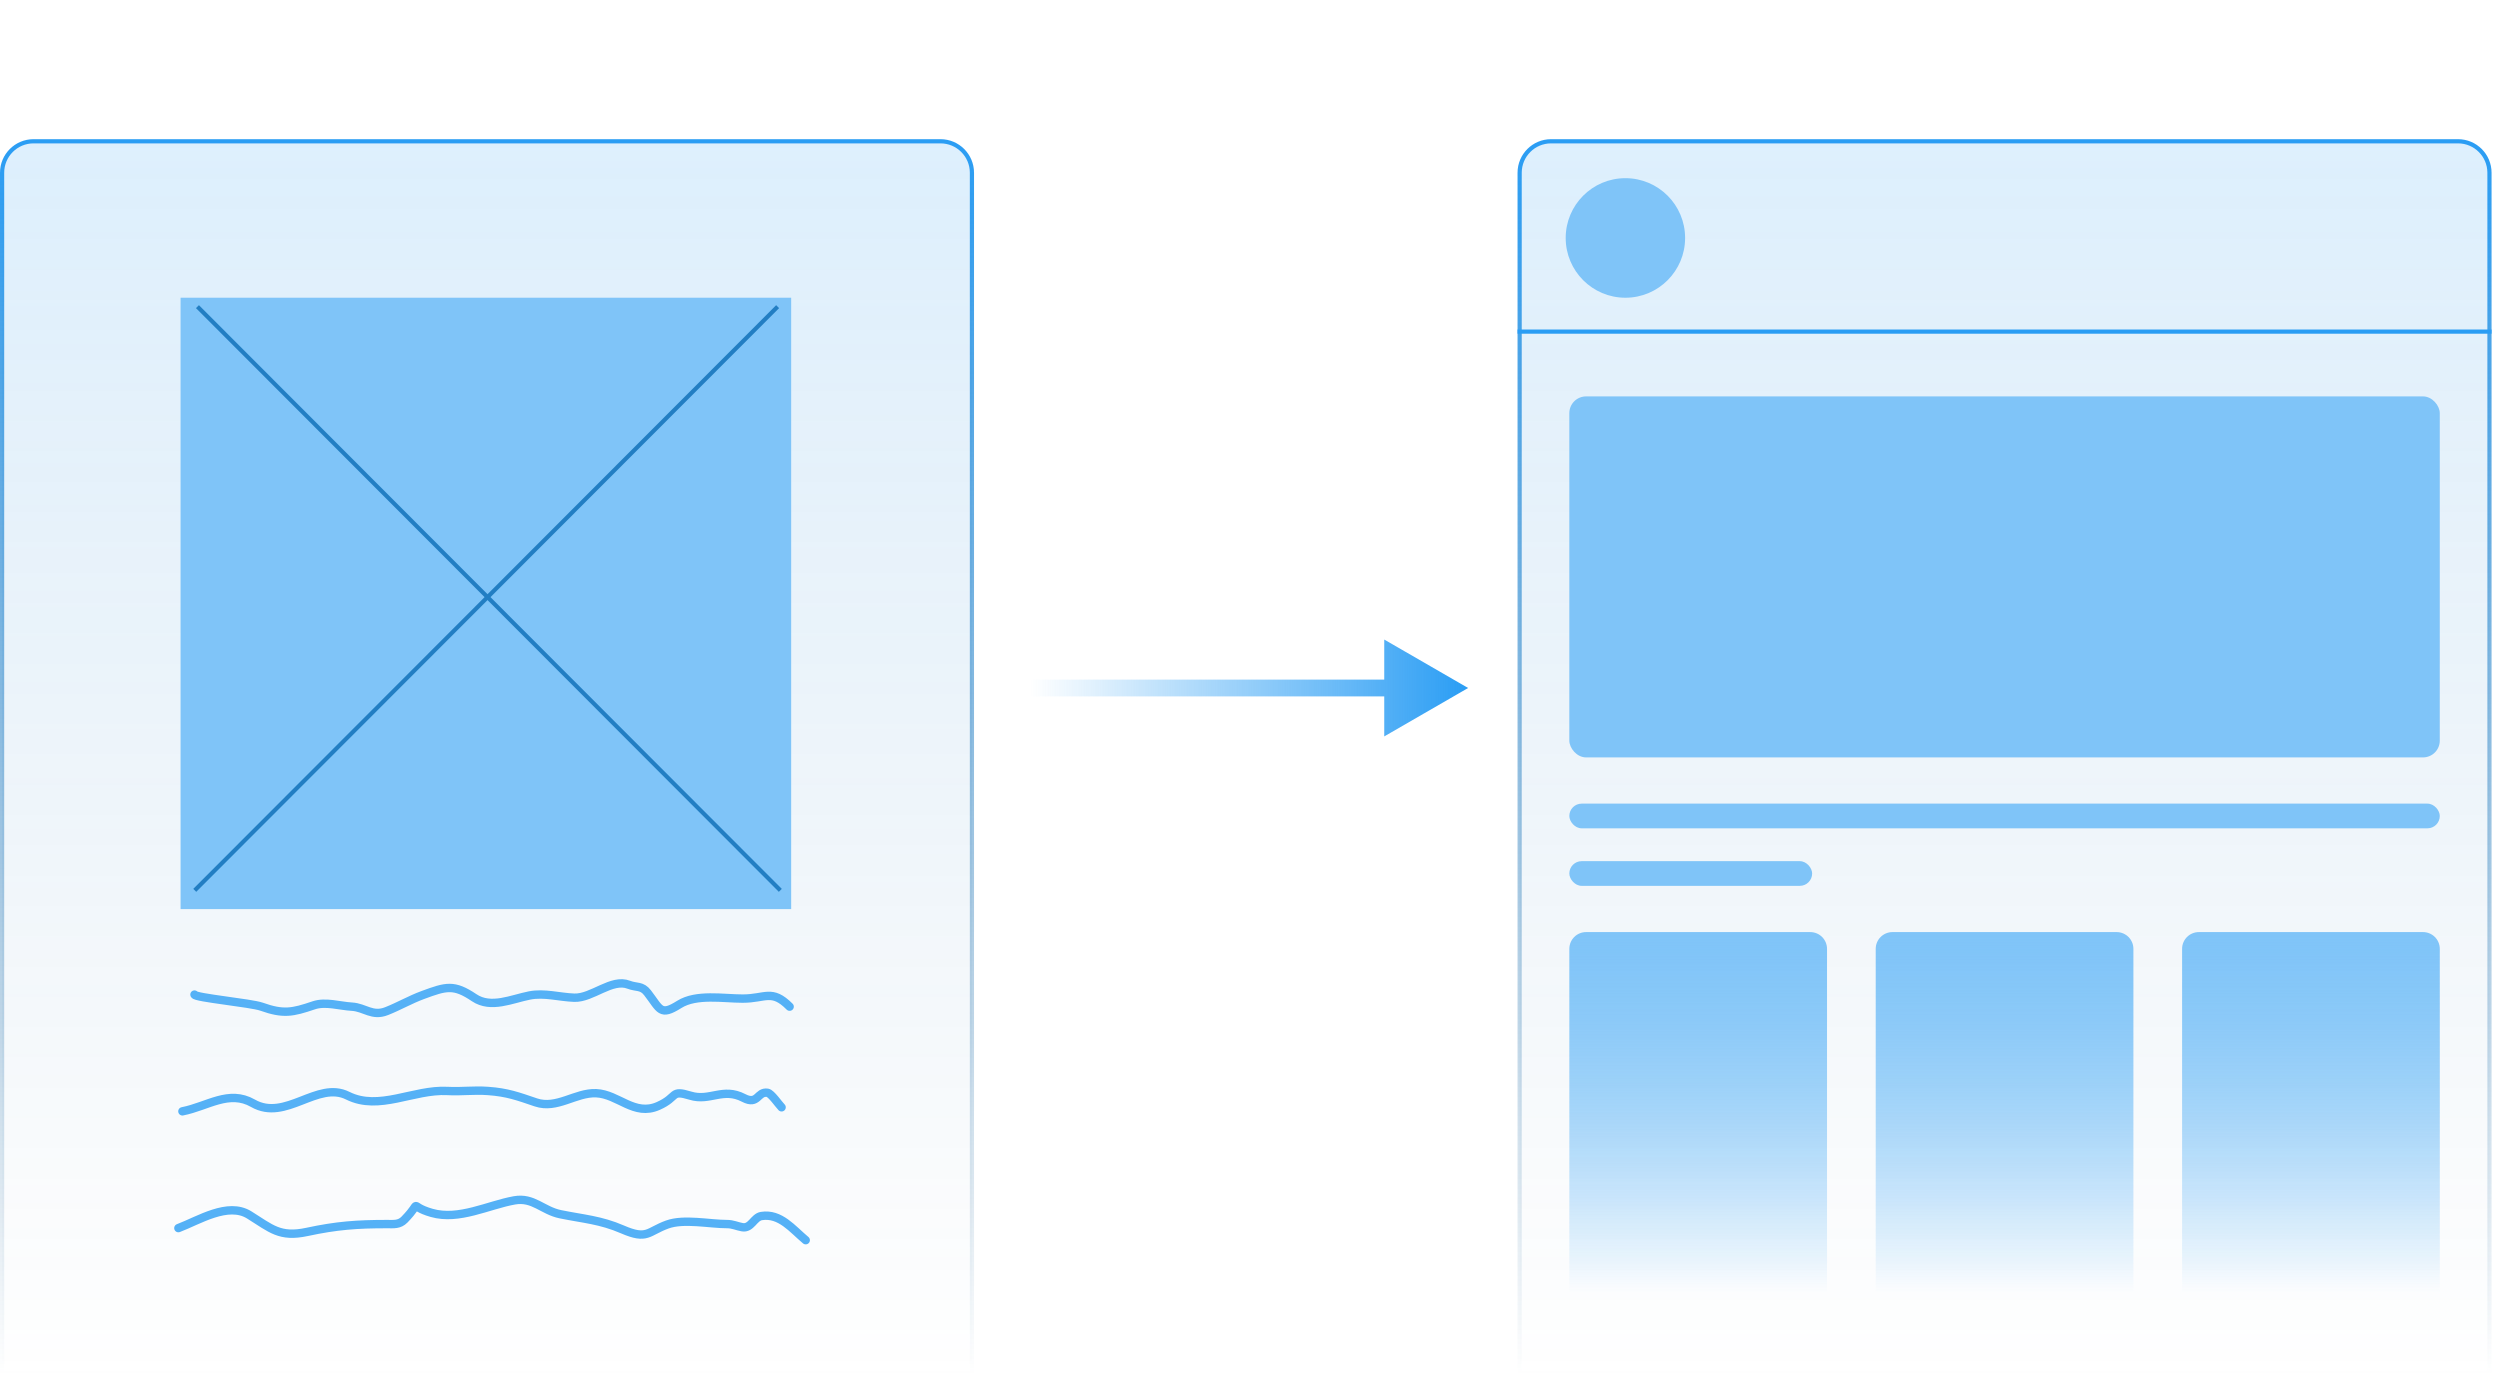 <svg width="298" height="164" viewBox="0 0 298 164" fill="none" xmlns="http://www.w3.org/2000/svg">
    <path d="M0.25 20.59C0.25 18.519 1.929 16.84 4 16.84H112.104C114.175 16.84 115.854 18.519 115.854 20.59V163.73H0.25V20.59Z"
          fill="url(#paint0_linear_1872_11297)" fill-opacity="0.16" stroke="url(#paint1_linear_1872_11297)"
          stroke-width="0.5"/>
    <path d="M181.141 20.59C181.141 18.519 182.82 16.84 184.891 16.84H292.995C295.066 16.84 296.745 18.519 296.745 20.59V163.73H181.141V20.59Z"
          fill="url(#paint2_linear_1872_11297)" fill-opacity="0.16" stroke="url(#paint3_linear_1872_11297)"
          stroke-width="0.5"/>
    <rect x="21.524" y="35.488" width="72.784" height="72.876" fill="#7FC4F8"/>
    <line x1="180.891" y1="39.529" x2="296.995" y2="39.529" stroke="#2A9DF4" stroke-width="0.5"/>
    <ellipse cx="193.748" cy="28.364" rx="7.117" ry="7.126" fill="#7FC4F8"/>
    <line y1="-0.25" x2="98.273" y2="-0.25" transform="matrix(0.707 -0.708 0.707 0.708 23.391 106.307)"
          stroke="#227EC3" stroke-width="0.5"/>
    <line y1="-0.25" x2="98.273" y2="-0.25" transform="matrix(-0.707 -0.708 -0.707 0.708 92.838 106.307)"
          stroke="#227EC3" stroke-width="0.5"/>
    <rect x="187.064" y="47.25" width="103.758" height="43.034" rx="2" fill="#7FC4F8"/>
    <path d="M187.064 113.104C187.064 111.999 187.96 111.104 189.064 111.104H215.781C216.886 111.104 217.781 111.999 217.781 113.104V154.137H187.064V113.104Z"
          fill="url(#paint4_linear_1872_11297)"/>
    <path d="M223.585 113.104C223.585 111.999 224.481 111.104 225.585 111.104H252.302C253.407 111.104 254.302 111.999 254.302 113.104V154.137H223.585V113.104Z"
          fill="url(#paint5_linear_1872_11297)"/>
    <path d="M260.106 113.104C260.106 111.999 261.001 111.104 262.106 111.104H288.823C289.927 111.104 290.823 111.999 290.823 113.104V154.137H260.106V113.104Z"
          fill="url(#paint6_linear_1872_11297)"/>
    <rect x="187.064" y="95.793" width="103.758" height="2.944" rx="1.472" fill="#7FC4F8"/>
    <rect x="187.064" y="102.65" width="28.943" height="2.944" rx="1.472" fill="#7FC4F8"/>
    <path d="M23.181 118.554C23.227 118.927 29.942 119.556 31.17 119.994C33.786 120.925 34.858 120.695 37.401 119.834C38.807 119.357 40.471 119.911 41.928 119.994C43.502 120.083 44.357 121.209 46.083 120.527C47.575 119.937 48.878 119.168 50.397 118.607C53.205 117.57 54.103 117.299 56.522 118.927C58.523 120.274 60.999 119.078 63.126 118.66C64.888 118.314 66.692 118.865 68.452 118.927C70.586 119.002 72.92 116.582 74.95 117.381C75.86 117.738 76.495 117.438 77.187 118.34C78.718 120.337 78.701 121.152 80.968 119.727C83.008 118.445 86.206 119.034 88.531 119.034C91.253 119.034 91.99 117.857 94.124 119.994"
          stroke="#55B1F6" stroke-linecap="round"/>
    <path d="M21.743 132.471C24.756 131.879 27.28 129.864 30.158 131.511C34.052 133.739 37.82 128.788 41.449 130.604C45.193 132.479 49.274 129.831 53.326 130.044C55.083 130.137 56.4 129.918 58.173 130.044C60.494 130.21 61.728 130.677 63.872 131.404C66.383 132.256 68.62 130.205 71.062 130.311C73.708 130.426 75.604 133.101 78.465 131.831C80.879 130.759 79.853 129.856 82.3 130.604C84.625 131.316 86.173 129.586 88.638 130.871C90.385 131.781 90.256 130.068 91.487 130.258C91.93 130.326 92.826 131.651 93.165 131.991"
          stroke="#55B1F6" stroke-linecap="round"/>
    <path d="M21.263 146.39C23.676 145.479 27.165 143.236 29.705 144.817C32.334 146.453 33.346 147.542 36.602 146.843C40.135 146.085 42.534 145.91 46.136 145.91C46.929 145.91 47.599 146.007 48.213 145.377C50.526 143.005 48.45 143.715 51.462 144.577C54.71 145.506 58.183 143.645 61.315 143.084C63.576 142.679 64.675 144.302 66.801 144.737C69.515 145.293 71.574 145.41 74.204 146.55C77.177 147.838 77.202 146.811 79.53 145.964C81.514 145.241 84.561 145.91 86.667 145.91C87.357 145.91 87.832 146.168 88.478 146.283C89.548 146.475 89.847 145.096 90.768 144.95C93.007 144.596 94.459 146.51 96.041 147.83"
          stroke="#55B1F6" stroke-linecap="round"/>
    <path d="M122.821 81.008C122.269 81.008 121.821 81.456 121.821 82.008C121.821 82.56 122.269 83.008 122.821 83.008L122.821 81.008ZM175.001 82.008L165.001 76.234L165.001 87.781L175.001 82.008ZM122.821 83.008L166.001 83.008L166.001 81.008L122.821 81.008L122.821 83.008Z"
          fill="url(#paint7_linear_1872_11297)"/>
    <defs>
        <linearGradient id="paint0_linear_1872_11297" x1="58.052" y1="16.59" x2="58.052" y2="163.98"
                        gradientUnits="userSpaceOnUse">
            <stop stop-color="#2A9DF4"/>
            <stop offset="1" stop-color="#185B8E" stop-opacity="0"/>
        </linearGradient>
        <linearGradient id="paint1_linear_1872_11297" x1="58.052" y1="16.59" x2="58.052" y2="163.98"
                        gradientUnits="userSpaceOnUse">
            <stop stop-color="#2A9DF4"/>
            <stop offset="1" stop-color="#185B8E" stop-opacity="0"/>
        </linearGradient>
        <linearGradient id="paint2_linear_1872_11297" x1="238.943" y1="16.59" x2="238.943" y2="163.98"
                        gradientUnits="userSpaceOnUse">
            <stop stop-color="#2A9DF4"/>
            <stop offset="1" stop-color="#185B8E" stop-opacity="0"/>
        </linearGradient>
        <linearGradient id="paint3_linear_1872_11297" x1="238.943" y1="16.59" x2="238.943" y2="163.98"
                        gradientUnits="userSpaceOnUse">
            <stop stop-color="#2A9DF4"/>
            <stop offset="1" stop-color="#185B8E" stop-opacity="0"/>
        </linearGradient>
        <linearGradient id="paint4_linear_1872_11297" x1="202.423" y1="111.104" x2="202.423" y2="154.137"
                        gradientUnits="userSpaceOnUse">
            <stop stop-color="#7FC4F8"/>
            <stop offset="1" stop-color="#2A9DF4" stop-opacity="0"/>
        </linearGradient>
        <linearGradient id="paint5_linear_1872_11297" x1="238.944" y1="111.104" x2="238.944" y2="154.137"
                        gradientUnits="userSpaceOnUse">
            <stop stop-color="#7FC4F8"/>
            <stop offset="1" stop-color="#2A9DF4" stop-opacity="0"/>
        </linearGradient>
        <linearGradient id="paint6_linear_1872_11297" x1="275.464" y1="111.104" x2="275.464" y2="154.137"
                        gradientUnits="userSpaceOnUse">
            <stop stop-color="#7FC4F8"/>
            <stop offset="1" stop-color="#2A9DF4" stop-opacity="0"/>
        </linearGradient>
        <linearGradient id="paint7_linear_1872_11297" x1="122.821" y1="82.508" x2="175.001" y2="82.508"
                        gradientUnits="userSpaceOnUse">
            <stop stop-color="#2A9DF4" stop-opacity="0"/>
            <stop offset="1" stop-color="#2A9DF4"/>
        </linearGradient>
    </defs>
</svg>
